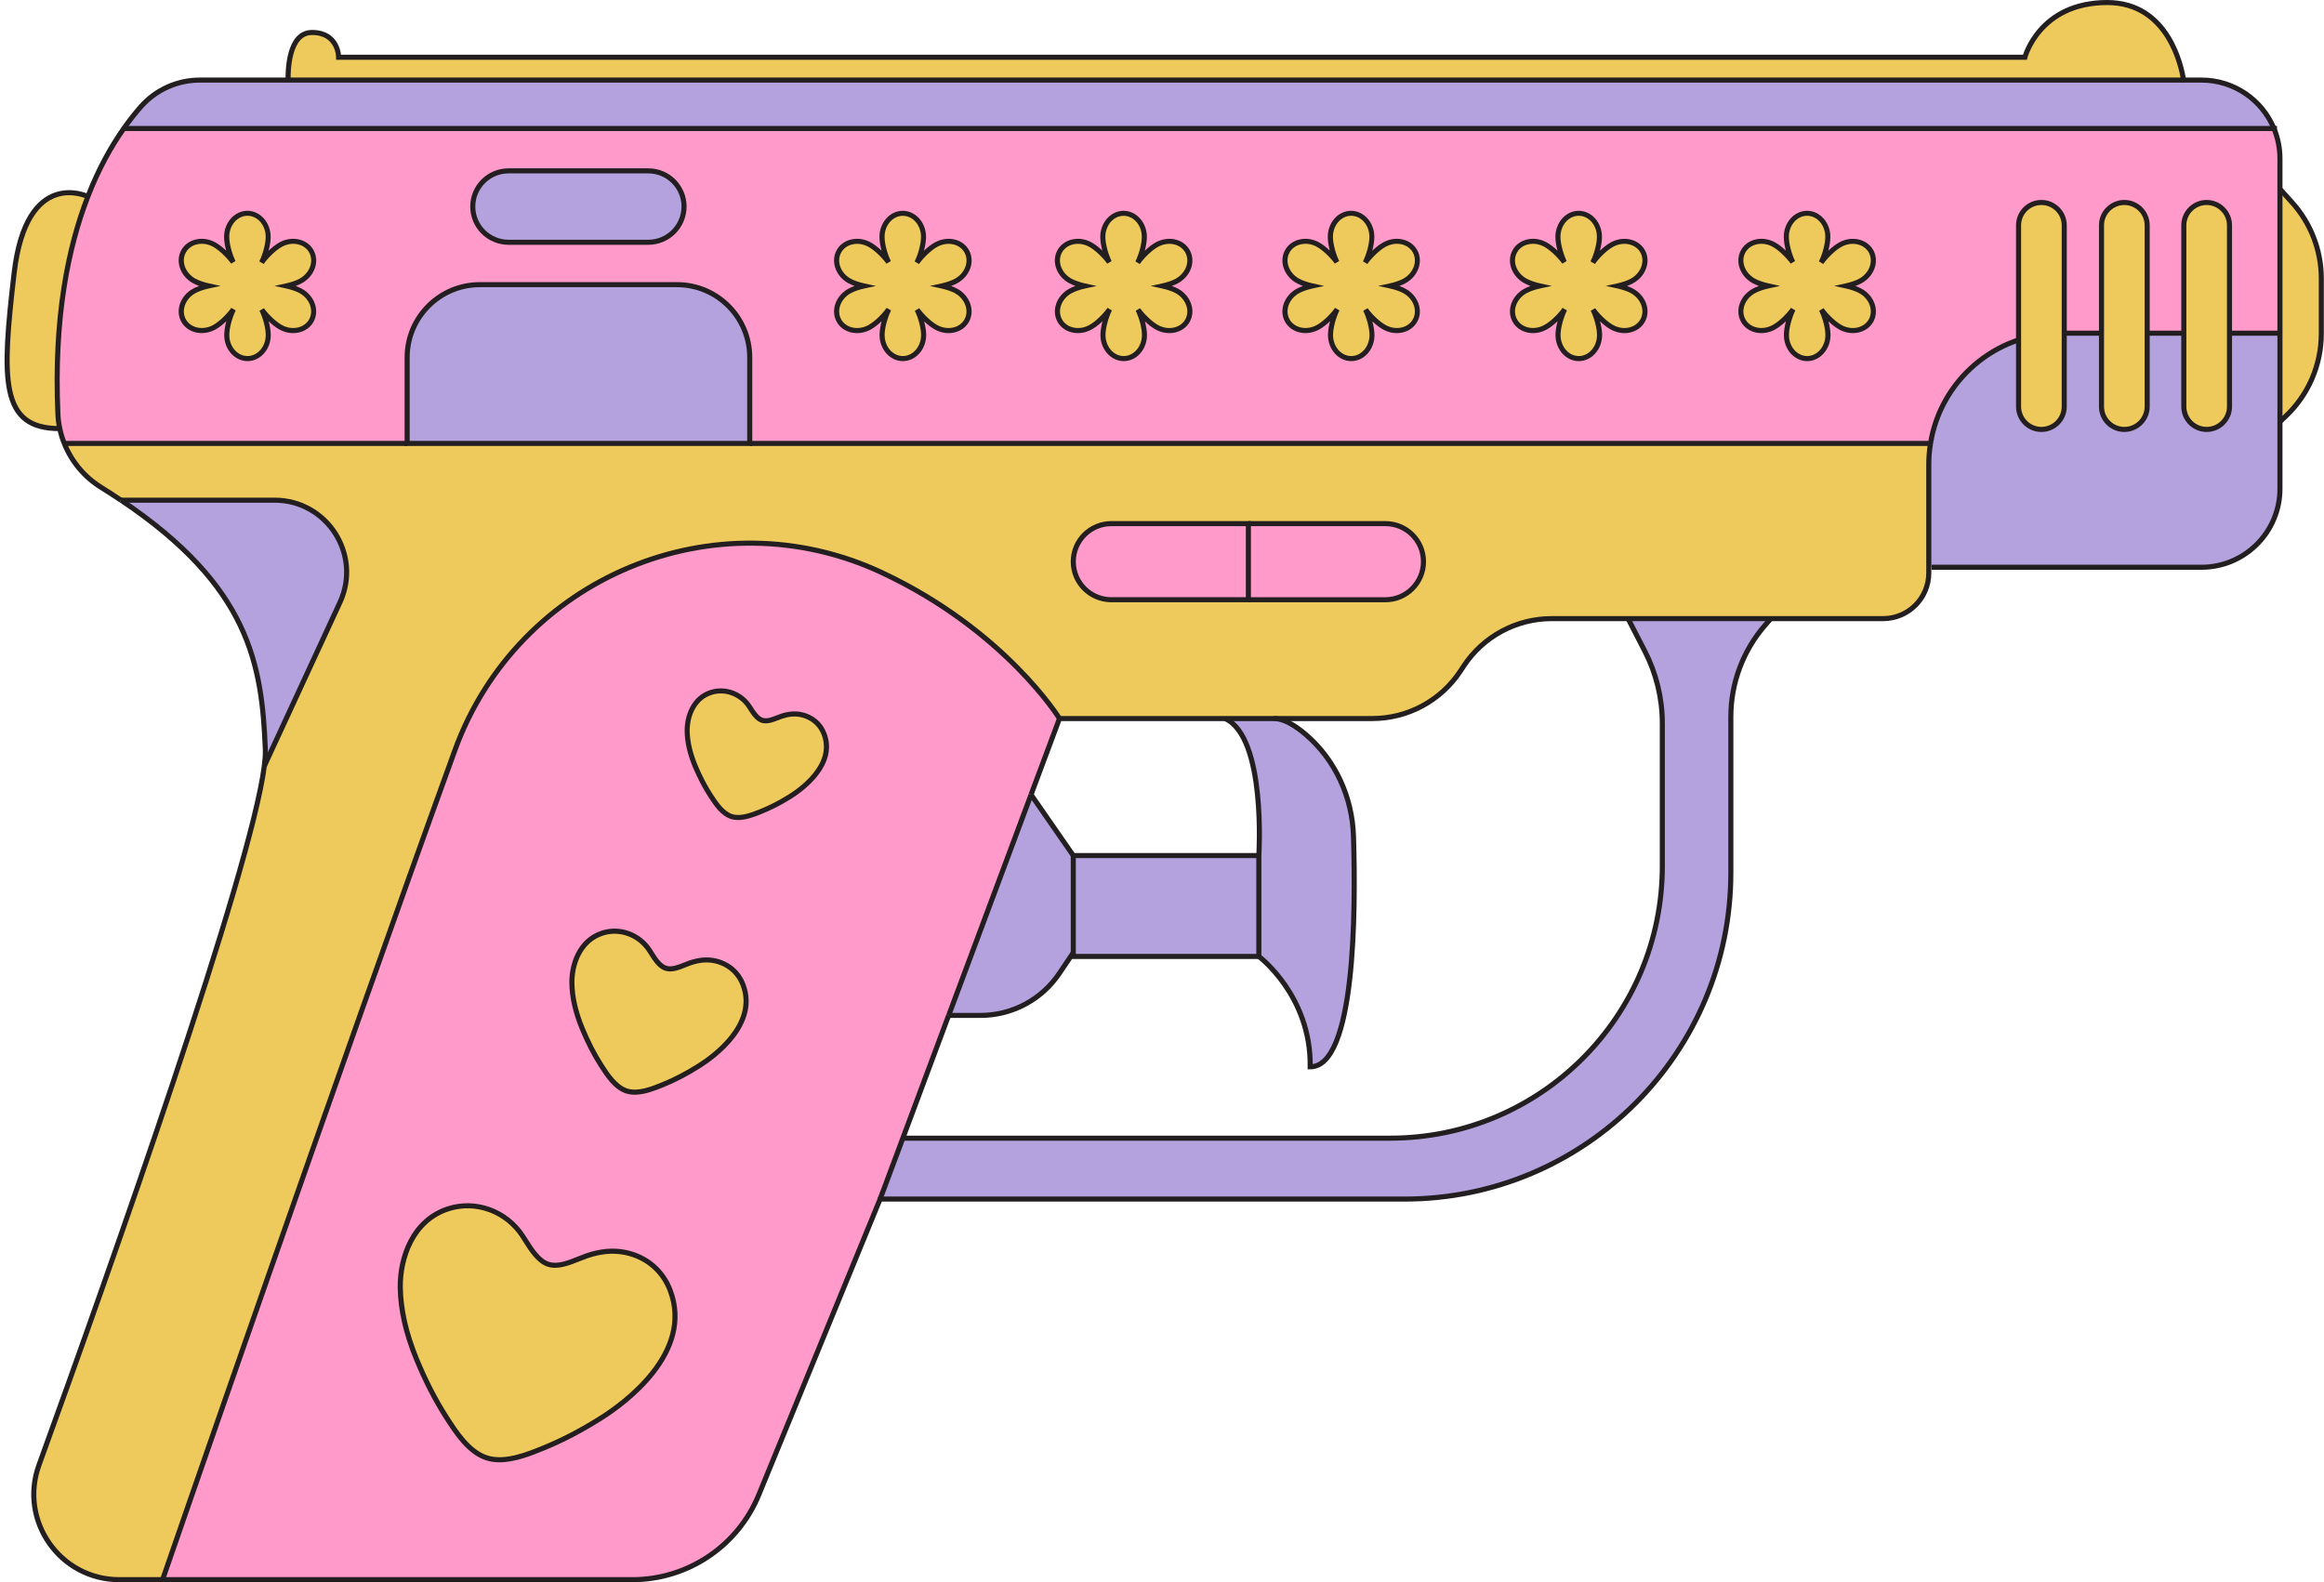 <?xml version="1.0" encoding="UTF-8"?><svg xmlns="http://www.w3.org/2000/svg" xmlns:xlink="http://www.w3.org/1999/xlink" height="311.8" preserveAspectRatio="xMidYMid meet" version="1.0" viewBox="-0.9 0.0 457.9 311.8" width="457.9" zoomAndPan="magnify"><g id="change1_1"><path d="M210.57,168.59v19.13l-2.75,4.09c-3.48,5.18-9.31,8.28-15.54,8.28h-6.26l16.23-43.5L210.57,168.59z" fill="#b3a2dd"/></g><g id="change2_1"><path d="M456.47,54.9v10.83c0,6.23-2.59,12.18-7.15,16.42l-1,0.94V65.66V37.25l2.34,2.59 C454.4,43.96,456.47,49.33,456.47,54.9z" fill="#eeca5c"/></g><g id="change1_2"><path d="M448.32,83.09v13.22c0,8.54-6.93,15.47-15.47,15.47h-53.16h-0.56V91.53c0-1.39,0.11-2.76,0.33-4.09 c1.95-12.35,12.64-21.78,25.55-21.78h43.31V83.09z" fill="#b3a2dd"/></g><g id="change3_1"><path d="M448.32,37.25v28.41h-43.31c-12.91,0-23.6,9.43-25.55,21.78l-0.33-0.06H146.82V70.43 c0-7.92-6.42-14.34-14.34-14.34H93.66c-7.92,0-14.34,6.42-14.34,14.34v16.95H11.77c-0.39-0.94-0.69-1.92-0.89-2.93 c-0.21-0.93-0.33-1.89-0.37-2.86c-0.84-18.94,2.01-32.84,5.9-42.86c2.18-5.63,4.7-10.04,7.08-13.41h423.65 c0.76,1.83,1.18,3.83,1.18,5.93V37.25z M133.88,40.7c0-3.88-3.15-7.03-7.03-7.03H99.29c-1.94,0-3.7,0.79-4.98,2.06 c-1.27,1.27-2.06,3.03-2.06,4.97c0,3.89,3.15,7.04,7.04,7.04h27.56c1.94,0,3.7-0.79,4.97-2.06C133.09,44.4,133.88,42.64,133.88,40.7 z" fill="#ff9aca"/></g><g id="change1_3"><path d="M429.33,15.78c1.23,0,2.41,0,3.53,0c6.44,0,11.96,3.94,14.28,9.54H23.49 c1.17-1.68,2.31-3.1,3.36-4.29c2.94-3.34,7.17-5.25,11.62-5.25c4.04,0,9.95,0,17.4,0C130.66,15.78,361.42,15.78,429.33,15.78z" fill="#b3a2dd"/></g><g id="change2_2"><path d="M429.33,15.78c-67.91,0-298.67,0-373.46,0c-0.05-1.8,0.06-9.38,4.7-9.38c5.23,0,5.25,4.81,5.25,4.88 h332.25c0,0,2.81-10.78,16.22-10.78C426.45,0.5,428.97,13.4,429.33,15.78z" fill="#eeca5c"/></g><g id="change2_3"><path d="M379.13,87.38l0.33,0.06c-0.22,1.33-0.33,2.7-0.33,4.09v20.25v1.12c0,4.98-4.03,9-9,9h-22.12h-28.13 h-15.05c-6.99,0-13.51,3.52-17.35,9.37l-0.63,0.96c-3.85,5.84-10.37,9.36-17.36,9.36h-19.36h-9.66h-32.62 c0,0-10.71-17.36-34.96-28.74c-32.82-15.39-71.78,0.91-84.16,34.98c-22.63,62.29-57.6,163.45-57.6,163.45h-8.52 c-11.68,0-19.82-11.6-15.83-22.59c14.15-39.02,41.74-116.88,44.4-137.75l14.9-32.24c4.34-9.4-2.53-20.14-12.88-20.14H22.94h-0.01 c-1.24-0.83-2.54-1.67-3.89-2.51c-3.33-2.06-5.86-5.12-7.27-8.67h67.55h67.5H379.13z M279.57,110.68c0-4.15-3.36-7.5-7.5-7.5h-27 h-27c-2.07,0-3.94,0.84-5.3,2.19c-1.36,1.36-2.2,3.23-2.2,5.31c0,4.14,3.36,7.5,7.5,7.5h27h27c2.07,0,3.94-0.84,5.3-2.2 C278.73,114.62,279.57,112.75,279.57,110.68z" fill="#eeca5c"/></g><g id="change1_4"><path d="M348.01,121.9l-1.08,1.23c-4.38,5.01-6.8,11.45-6.8,18.11v30.73c0,35.52-28.79,64.31-64.31,64.31 H172.51l4.48-12h96.02c29.61,0,53.62-24.01,53.62-53.62v-28.1c0-4.95-1.18-9.83-3.44-14.23l-3.31-6.43H348.01z" fill="#b3a2dd"/></g><g id="change3_2"><path d="M272.07,103.18c4.14,0,7.5,3.35,7.5,7.5c0,2.07-0.84,3.94-2.2,5.3c-1.36,1.36-3.23,2.2-5.3,2.2h-27 v-15H272.07z" fill="#ff9aca"/></g><g id="change1_5"><path d="M265.78,164.78c0.47,15.02,0.34,45.44-8.53,45.44c0.19-14.06-10.12-21.75-10.12-21.75v-19.88 c0,0,1.5-23.34-6.66-27h9.66c1.83,0,4.06,1.27,6.27,3.17C262.23,149.76,265.54,157.1,265.78,164.78z" fill="#b3a2dd"/></g><g id="change1_6"><path d="M247.13,168.59v19.88h-36.56v-0.75v-19.13H247.13z" fill="#b3a2dd"/></g><g id="change3_3"><path d="M245.07,103.18v15h-27c-4.14,0-7.5-3.36-7.5-7.5c0-2.08,0.84-3.95,2.2-5.31 c1.36-1.35,3.23-2.19,5.3-2.19H245.07z" fill="#ff9aca"/></g><g id="change3_4"><path d="M176.99,224.28l-4.48,12l-23.9,58.27c-4.15,10.12-14,16.73-24.93,16.73H31.13 c0,0,34.97-101.16,57.6-163.45c12.38-34.07,51.34-50.37,84.16-34.98c24.25,11.38,34.96,28.74,34.96,28.74l-5.6,14.99v0.01 l-16.23,43.5h-0.01L176.99,224.28z" fill="#ff9aca"/></g><g id="change1_7"><path d="M146.82,70.43v16.95h-67.5V70.43c0-7.92,6.42-14.34,14.34-14.34h38.82 C140.4,56.09,146.82,62.51,146.82,70.43z" fill="#b3a2dd"/></g><g id="change1_8"><path d="M126.85,33.67c3.88,0,7.03,3.15,7.03,7.03c0,1.94-0.79,3.7-2.06,4.98c-1.27,1.27-3.03,2.06-4.97,2.06 H99.29c-3.89,0-7.04-3.15-7.04-7.04c0-1.94,0.79-3.7,2.06-4.97c1.28-1.27,3.04-2.06,4.98-2.06H126.85z" fill="#b3a2dd"/></g><g id="change1_9"><path d="M53.2,98.56c10.35,0,17.22,10.74,12.88,20.14l-14.9,32.24c0.16-1.27,0.23-2.33,0.2-3.16 c-0.66-16.83-3.06-32.21-28.44-49.22H53.2z" fill="#b3a2dd"/></g><g id="change2_4"><path d="M1.88,53.84c2.44-21,14.53-15.11,14.53-15.11c-3.89,10.02-6.74,23.92-5.9,42.86 c0.04,0.97,0.16,1.93,0.37,2.86h-0.01C-0.94,84.49-0.56,74.84,1.88,53.84z" fill="#eeca5c"/></g><path d="M22.93,98.56c-1.24-0.83-2.54-1.67-3.89-2.51 c-3.33-2.06-5.86-5.12-7.27-8.67c-0.39-0.94-0.69-1.92-0.89-2.93c-0.21-0.93-0.33-1.89-0.37-2.86c-0.84-18.94,2.01-32.84,5.9-42.86 c2.18-5.63,4.7-10.04,7.08-13.41c1.17-1.68,2.31-3.1,3.36-4.29c2.94-3.34,7.17-5.25,11.62-5.25c4.04,0,9.95,0,17.4,0 c74.79,0,305.55,0,373.46,0c1.23,0,2.41,0,3.53,0c6.44,0,11.96,3.94,14.28,9.54c0.76,1.83,1.18,3.83,1.18,5.93v6v28.41v17.43v13.22 c0,8.54-6.93,15.47-15.47,15.47h-53.16" fill="none" stroke="#231f20" stroke-miterlimit="10"/><path d="M348.01,121.9l-1.08,1.23c-4.38,5.01-6.8,11.45-6.8,18.11v30.73 c0,35.52-28.79,64.31-64.31,64.31H172.51l-23.9,58.27c-4.15,10.12-14,16.73-24.93,16.73H31.13h-8.52 c-11.68,0-19.82-11.6-15.83-22.59c14.15-39.02,41.74-116.88,44.4-137.75c0.16-1.27,0.23-2.33,0.2-3.16 c-0.66-16.83-3.06-32.21-28.44-49.22" fill="none" stroke="#231f20" stroke-miterlimit="10"/><path d="M186.01,200.09l-9.02,24.19l-4.48,12" fill="none" stroke="#231f20" stroke-miterlimit="10"/><path d="M202.25,156.59l-16.23,43.5" fill="none" stroke="#231f20" stroke-miterlimit="10"/><path d="M448.32,65.66h-43.31c-12.91,0-23.6,9.43-25.55,21.78 c-0.22,1.33-0.33,2.7-0.33,4.09v20.25v1.12c0,4.98-4.03,9-9,9h-22.12h-28.13h-15.05c-6.99,0-13.51,3.52-17.35,9.37l-0.63,0.96 c-3.85,5.84-10.37,9.36-17.36,9.36h-19.36h-9.66h-32.62l-5.6,14.99" fill="none" stroke="#231f20" stroke-miterlimit="10"/><path d="M319.88,121.9l3.31,6.43c2.26,4.4,3.44,9.28,3.44,14.23v28.1 c0,29.61-24.01,53.62-53.62,53.62h-96.02h-0.01" fill="none" stroke="#231f20" stroke-miterlimit="10"/><path d="M31.13,311.28c0,0,34.97-101.16,57.6-163.45 c12.38-34.07,51.34-50.37,84.16-34.98c24.25,11.38,34.96,28.74,34.96,28.74" fill="none" stroke="#231f20" stroke-miterlimit="10"/><path d="M245.07,103.18h27c4.14,0,7.5,3.35,7.5,7.5 c0,2.07-0.84,3.94-2.2,5.3c-1.36,1.36-3.23,2.2-5.3,2.2h-27" fill="none" stroke="#231f20" stroke-miterlimit="10"/><path d="M245.07,118.18h-27c-4.14,0-7.5-3.36-7.5-7.5 c0-2.08,0.84-3.95,2.2-5.31c1.36-1.35,3.23-2.19,5.3-2.19h27V118.18z" fill="none" stroke="#231f20" stroke-miterlimit="10"/><path d="M210.57,187.72l-2.75,4.09c-3.48,5.18-9.31,8.28-15.54,8.28h-6.26 h-0.01" fill="none" stroke="#231f20" stroke-miterlimit="10"/><path d="M210.57,168.59l-8.32-12v-0.01" fill="none" stroke="#231f20" stroke-miterlimit="10"/><path d="M247.13,188.47h-36.56v-0.75v-19.13h36.56V188.47z" fill="none" stroke="#231f20" stroke-miterlimit="10"/><path d="M240.47,141.59c8.16,3.66,6.66,27,6.66,27" fill="none" stroke="#231f20" stroke-miterlimit="10"/><path d="M250.13,141.59c1.83,0,4.06,1.27,6.27,3.17 c5.83,5,9.14,12.34,9.38,20.02c0.47,15.02,0.34,45.44-8.53,45.44c0.19-14.06-10.12-21.75-10.12-21.75" fill="none" stroke="#231f20" stroke-miterlimit="10"/><path d="M448.32,37.25l2.34,2.59c3.74,4.12,5.81,9.49,5.81,15.06v10.83 c0,6.23-2.59,12.18-7.15,16.42l-1,0.94" fill="none" stroke="#231f20" stroke-miterlimit="10"/><path d="M10.87,84.45c-11.81,0.04-11.43-9.61-8.99-30.61 s14.53-15.11,14.53-15.11" fill="none" stroke="#231f20" stroke-miterlimit="10"/><path d="M55.88,16.16c0,0-0.01-0.14-0.01-0.38 c-0.05-1.8,0.06-9.38,4.7-9.38c5.23,0,5.25,4.81,5.25,4.88h332.25c0,0,2.81-10.78,16.22-10.78c12.16,0,14.68,12.9,15.04,15.28 c0.04,0.25,0.05,0.38,0.05,0.38" fill="none" stroke="#231f20" stroke-miterlimit="10"/><path d="M146.82,87.38h232.31" fill="none" stroke="#231f20" stroke-miterlimit="10"/><path d="M11.77,87.38h67.55" fill="none" stroke="#231f20" stroke-miterlimit="10"/><path d="M23.49,25.32h423.65h0.6" fill="none" stroke="#231f20" stroke-miterlimit="10"/><path d="M126.85,47.74H99.29c-3.89,0-7.04-3.15-7.04-7.04 c0-1.94,0.79-3.7,2.06-4.97c1.28-1.27,3.04-2.06,4.98-2.06h27.56c3.88,0,7.03,3.15,7.03,7.03c0,1.94-0.79,3.7-2.06,4.98 C130.55,46.95,128.79,47.74,126.85,47.74z" fill="none" stroke="#231f20" stroke-miterlimit="10"/><path d="M146.82,87.38h-67.5V70.43c0-7.92,6.42-14.34,14.34-14.34h38.82 c7.92,0,14.34,6.42,14.34,14.34V87.38z" fill="none" stroke="#231f20" stroke-miterlimit="10"/><path d="M22.93,98.56L22.93,98.56H53.2c10.35,0,17.22,10.74,12.88,20.14 l-14.9,32.24l-0.01,0.03" fill="none" stroke="#231f20" stroke-miterlimit="10"/><g id="change2_5"><path d="M433.88,84.62L433.88,84.62c-2.49,0-4.5-2.01-4.5-4.5V44.4c0-2.49,2.01-4.5,4.5-4.5l0,0 c2.49,0,4.5,2.01,4.5,4.5v35.72C438.38,82.6,436.36,84.62,433.88,84.62z" fill="#eeca5c"/></g><g id="change4_1"><path d="M433.88,85.12c-2.76,0-5-2.24-5-5V44.4c0-2.76,2.24-5,5-5s5,2.24,5,5v35.72 C438.88,82.87,436.64,85.12,433.88,85.12z M433.88,40.4c-2.21,0-4,1.79-4,4v35.72c0,2.21,1.79,4,4,4s4-1.79,4-4V44.4 C437.88,42.19,436.08,40.4,433.88,40.4z" fill="#231f20"/></g><g id="change2_6"><path d="M417.66,84.62L417.66,84.62c-2.49,0-4.5-2.01-4.5-4.5V44.4c0-2.49,2.01-4.5,4.5-4.5l0,0 c2.49,0,4.5,2.01,4.5,4.5v35.72C422.16,82.6,420.15,84.62,417.66,84.62z" fill="#eeca5c"/></g><g id="change4_2"><path d="M417.66,85.12c-2.76,0-5-2.24-5-5V44.4c0-2.76,2.24-5,5-5s5,2.24,5,5v35.72 C422.66,82.87,420.42,85.12,417.66,85.12z M417.66,40.4c-2.21,0-4,1.79-4,4v35.72c0,2.21,1.79,4,4,4s4-1.79,4-4V44.4 C421.66,42.19,419.87,40.4,417.66,40.4z" fill="#231f20"/></g><g id="change2_7"><path d="M401.32,84.62L401.32,84.62c-2.49,0-4.5-2.01-4.5-4.5V44.4c0-2.49,2.01-4.5,4.5-4.5h0 c2.49,0,4.5,2.01,4.5,4.5v35.72C405.82,82.6,403.81,84.62,401.32,84.62z" fill="#eeca5c"/></g><g id="change4_3"><path d="M401.32,85.12c-2.76,0-5-2.24-5-5V44.4c0-2.76,2.24-5,5-5s5,2.24,5,5v35.72 C406.32,82.87,404.08,85.12,401.32,85.12z M401.32,40.4c-2.21,0-4,1.79-4,4v35.72c0,2.21,1.79,4,4,4s4-1.79,4-4V44.4 C405.32,42.19,403.53,40.4,401.32,40.4z" fill="#231f20"/></g><g id="change2_8"><path d="M95.02,287.29c-3.53-1.12-6.08-5.06-7.97-8c-2.34-3.65-4.28-7.55-5.92-11.56 c-1.82-4.44-3.11-9.24-3.16-14.06c-0.07-6.54,2.85-13.35,9.49-15.48c5.49-1.76,11.5,0.59,14.62,5.37c1.21,1.86,2.81,4.85,5.08,5.57 c2.38,0.76,5.35-0.91,7.55-1.67c2.47-0.85,4.99-1.2,7.58-0.67c4.1,0.83,7.36,3.52,8.85,7.45c4.03,10.58-5.33,19.93-13.48,25.1 c-3.66,2.32-7.49,4.39-11.51,6.02C102.91,286.67,98.55,288.41,95.02,287.29" fill="#eeca5c"/></g><g id="change4_4"><path d="M97.52,288.15c-0.91,0-1.8-0.12-2.66-0.39l0,0c-3.74-1.19-6.34-5.25-8.24-8.21 c-2.22-3.47-4.17-7.27-5.96-11.64c-2.08-5.05-3.15-9.84-3.2-14.24c-0.07-5.89,2.47-13.6,9.84-15.96c5.63-1.8,11.87,0.49,15.19,5.58 c0.17,0.25,0.34,0.53,0.52,0.81c1.12,1.78,2.5,3.99,4.29,4.56c1.69,0.54,3.81-0.31,5.67-1.07c0.55-0.22,1.08-0.43,1.57-0.6 c2.82-0.96,5.38-1.19,7.84-0.69c4.32,0.88,7.68,3.71,9.22,7.76c4.85,12.72-9.24,22.89-13.68,25.7c-3.99,2.53-7.78,4.51-11.59,6.06 C103.82,286.84,100.59,288.15,97.52,288.15z M95.17,286.81c3.4,1.08,7.67-0.65,10.79-1.92c3.76-1.53,7.5-3.48,11.43-5.97 c4.27-2.71,17.86-12.49,13.28-24.5c-1.42-3.73-4.51-6.33-8.49-7.13c-2.28-0.46-4.67-0.25-7.31,0.65c-0.47,0.16-0.98,0.37-1.52,0.58 c-2.02,0.81-4.32,1.74-6.35,1.09c-2.13-0.68-3.63-3.06-4.83-4.98c-0.18-0.28-0.35-0.55-0.51-0.8c-3.07-4.71-8.84-6.84-14.05-5.17 c-6.85,2.19-9.21,9.45-9.14,15c0.05,4.27,1.1,8.94,3.12,13.87c1.77,4.31,3.69,8.06,5.88,11.48 C89.29,281.85,91.77,285.73,95.17,286.81L95.17,286.81z" fill="#231f20"/></g><g id="change2_9"><path d="M122.59,214.99c-2.24-0.71-3.86-3.21-5.05-5.07c-1.48-2.32-2.71-4.79-3.76-7.33 c-1.16-2.81-1.97-5.86-2.01-8.91c-0.05-4.14,1.81-8.47,6.02-9.82c3.48-1.12,7.29,0.37,9.27,3.41c0.77,1.18,1.78,3.08,3.22,3.53 c1.51,0.48,3.39-0.58,4.79-1.06c1.57-0.54,3.16-0.76,4.8-0.43c2.6,0.53,4.67,2.23,5.62,4.72c2.56,6.71-3.38,12.64-8.55,15.92 c-2.32,1.47-4.75,2.78-7.3,3.81C127.59,214.59,124.82,215.7,122.59,214.99" fill="#eeca5c"/></g><g id="change4_5"><path d="M124.18,215.72c-0.59,0-1.18-0.08-1.74-0.25l0,0c-2.44-0.77-4.1-3.38-5.32-5.28 c-1.42-2.21-2.66-4.63-3.8-7.41c-1.32-3.22-2.01-6.29-2.04-9.1c-0.04-3.8,1.6-8.77,6.37-10.3c3.65-1.17,7.69,0.32,9.84,3.61 c0.1,0.16,0.21,0.34,0.33,0.52c0.69,1.1,1.55,2.47,2.62,2.81c1.01,0.32,2.32-0.21,3.47-0.67c0.35-0.14,0.69-0.28,1-0.38 c1.82-0.62,3.48-0.77,5.07-0.44c2.8,0.57,4.98,2.4,5.98,5.03c3.12,8.2-5.9,14.71-8.75,16.52c-2.54,1.61-4.95,2.87-7.38,3.86 C128.22,214.88,126.15,215.72,124.18,215.72z M122.74,214.51c2.09,0.66,4.76-0.42,6.72-1.21c2.37-0.96,4.74-2.2,7.22-3.77 c2.68-1.7,11.2-7.83,8.35-15.32c-0.88-2.3-2.79-3.91-5.25-4.41c-1.41-0.29-2.9-0.15-4.54,0.41c-0.3,0.1-0.62,0.23-0.95,0.37 c-1.31,0.53-2.8,1.13-4.15,0.7c-1.42-0.45-2.39-1.99-3.17-3.23c-0.11-0.18-0.22-0.35-0.32-0.5c-1.9-2.92-5.48-4.24-8.7-3.2 c-4.25,1.36-5.71,5.88-5.67,9.33c0.03,2.69,0.69,5.62,1.97,8.73c1.12,2.72,2.33,5.09,3.71,7.25 C119.09,211.42,120.65,213.84,122.74,214.51L122.74,214.51z" fill="#231f20"/></g><g id="change2_10"><path d="M143.24,160.9c-1.79-0.57-3.1-2.54-4.06-4.01c-1.2-1.83-2.19-3.77-3.04-5.78 c-0.94-2.22-1.6-4.61-1.65-7.01c-0.06-3.26,1.4-6.64,4.76-7.68c2.78-0.86,5.83,0.33,7.42,2.72c0.62,0.93,1.44,2.43,2.59,2.79 c1.21,0.38,2.71-0.44,3.82-0.81c1.25-0.41,2.52-0.58,3.84-0.31c2.08,0.43,3.74,1.78,4.51,3.74c2.08,5.28-2.64,9.91-6.75,12.46 c-1.85,1.14-3.78,2.16-5.81,2.96C147.24,160.62,145.03,161.47,143.24,160.9" fill="#eeca5c"/></g><g id="change4_6"><path d="M144.54,161.59c-0.49,0-0.98-0.06-1.45-0.21l0,0c-1.98-0.63-3.34-2.7-4.33-4.21 c-1.14-1.75-2.15-3.66-3.08-5.85c-1.08-2.55-1.65-4.97-1.68-7.2c-0.05-3.02,1.26-6.97,5.11-8.17c2.95-0.91,6.23,0.29,7.99,2.92 l0.27,0.41c0.55,0.86,1.23,1.92,2.06,2.18c0.78,0.25,1.8-0.15,2.71-0.51c0.28-0.11,0.55-0.22,0.8-0.3c1.47-0.48,2.81-0.59,4.09-0.33 c2.27,0.47,4.05,1.94,4.87,4.04c2.57,6.53-4.67,11.65-6.95,13.07c-2.03,1.26-3.96,2.24-5.89,3 C147.77,160.95,146.13,161.59,144.54,161.59z M143.39,160.43c1.64,0.52,3.75-0.31,5.3-0.92c1.88-0.74,3.76-1.7,5.73-2.92 c2.11-1.31,8.83-6.04,6.55-11.85c-0.7-1.78-2.21-3.03-4.14-3.43c-1.11-0.23-2.28-0.13-3.58,0.3c-0.24,0.08-0.49,0.18-0.75,0.28 c-1.06,0.41-2.26,0.88-3.38,0.53c-1.17-0.37-1.96-1.6-2.6-2.6l-0.26-0.4c-1.51-2.27-4.33-3.3-6.86-2.52 c-3.33,1.03-4.46,4.52-4.41,7.2c0.04,2.09,0.58,4.39,1.61,6.82c0.9,2.14,1.88,4,2.99,5.7C140.51,158.01,141.75,159.9,143.39,160.43 L143.39,160.43z" fill="#231f20"/></g><g id="change2_11"><path d="M210.01,57.33c0.71-0.39,1.73-0.74,2.83-0.98c-1.1-0.24-2.12-0.59-2.83-0.98 c-2.25-1.23-3.19-3.84-2.11-5.82c1.08-1.98,3.79-2.59,6.04-1.36c1.15,0.63,2.67,2.01,3.74,3.47c-0.78-1.65-1.27-3.67-1.27-4.99 c0-2.56,1.83-4.64,4.09-4.64s4.09,2.08,4.09,4.64c0,1.34-0.5,3.41-1.31,5.06c1.07-1.49,2.62-2.9,3.79-3.55 c2.25-1.23,4.95-0.62,6.04,1.36s0.14,4.58-2.11,5.82c-0.71,0.39-1.73,0.74-2.83,0.98c1.1,0.24,2.12,0.59,2.83,0.98 c2.25,1.23,3.19,3.84,2.11,5.82c-1.08,1.98-3.79,2.59-6.04,1.36c-1.15-0.63-2.67-2.01-3.74-3.47c0.78,1.65,1.27,3.67,1.27,4.99 c0,2.56-1.83,4.64-4.09,4.64c-2.26,0-4.09-2.08-4.09-4.64c0-1.34,0.5-3.41,1.31-5.06c-1.07,1.49-2.62,2.9-3.79,3.55 c-2.25,1.23-4.95,0.62-6.04-1.36C206.82,61.17,207.76,58.56,210.01,57.33z" fill="#eeca5c"/></g><g id="change4_7"><path d="M220.51,71.16c-2.53,0-4.59-2.31-4.59-5.14c0-0.78,0.15-1.74,0.41-2.72 c-0.72,0.69-1.48,1.27-2.16,1.64c-1.2,0.65-2.55,0.86-3.81,0.58c-1.28-0.29-2.32-1.04-2.91-2.13c-1.22-2.22-0.18-5.13,2.31-6.5l0,0 c0.35-0.19,0.77-0.38,1.23-0.54c-0.46-0.17-0.88-0.35-1.23-0.54c-1.19-0.65-2.1-1.68-2.54-2.9c-0.45-1.24-0.37-2.51,0.23-3.6 c0.59-1.09,1.63-1.84,2.91-2.13c1.26-0.28,2.61-0.08,3.81,0.58c0.66,0.36,1.42,0.94,2.13,1.62c-0.26-0.97-0.41-1.93-0.41-2.7 c0-2.84,2.06-5.14,4.59-5.14c2.53,0,4.59,2.31,4.59,5.14c0,0.78-0.15,1.74-0.41,2.72c0.72-0.69,1.48-1.27,2.15-1.64 c1.2-0.65,2.55-0.86,3.81-0.58c1.28,0.29,2.32,1.04,2.91,2.13c0.59,1.09,0.68,2.36,0.23,3.6c-0.44,1.21-1.34,2.24-2.54,2.9 c-0.35,0.19-0.77,0.38-1.23,0.54c0.46,0.17,0.88,0.35,1.23,0.54c1.2,0.65,2.1,1.68,2.54,2.9c0.45,1.24,0.37,2.51-0.23,3.6 c-0.59,1.09-1.63,1.84-2.91,2.13c-1.26,0.28-2.61,0.08-3.81-0.58c-0.66-0.36-1.42-0.94-2.13-1.62c0.26,0.97,0.41,1.93,0.41,2.7 C225.1,68.86,223.04,71.16,220.51,71.16z M217.32,60.66l0.86,0.51c-0.74,1.53-1.26,3.52-1.26,4.85c0,2.29,1.61,4.14,3.59,4.14 s3.59-1.86,3.59-4.14c0-1.3-0.5-3.27-1.23-4.78l0.85-0.51c0.98,1.34,2.45,2.71,3.57,3.33c0.98,0.54,2.08,0.71,3.11,0.48 c1-0.22,1.8-0.8,2.25-1.63c0.46-0.83,0.51-1.82,0.16-2.78c-0.36-0.98-1.09-1.82-2.08-2.36c-0.66-0.36-1.64-0.7-2.69-0.93l-2.24-0.49 l2.24-0.49c1.05-0.23,2.03-0.57,2.69-0.93c0.98-0.54,1.72-1.38,2.08-2.36c0.35-0.96,0.29-1.95-0.16-2.78 c-0.45-0.83-1.25-1.41-2.25-1.64c-1.02-0.23-2.12-0.06-3.11,0.48c-1.15,0.63-2.64,2.03-3.62,3.4l-0.86-0.51 c0.74-1.53,1.26-3.52,1.26-4.85c0-2.29-1.61-4.14-3.59-4.14s-3.59,1.86-3.59,4.14c0,1.3,0.5,3.26,1.23,4.78l-0.86,0.51 c-0.98-1.35-2.45-2.71-3.57-3.33c-0.98-0.54-2.08-0.71-3.11-0.48c-1,0.22-1.8,0.8-2.25,1.64c-0.45,0.83-0.51,1.82-0.16,2.78 c0.36,0.98,1.09,1.82,2.08,2.36c0.66,0.36,1.64,0.7,2.69,0.93l2.24,0.49l-2.24,0.49c-1.05,0.23-2.03,0.57-2.69,0.93l0,0 c-2,1.1-2.86,3.4-1.91,5.14c0.45,0.83,1.25,1.41,2.25,1.63c1.02,0.23,2.12,0.06,3.11-0.48C214.85,63.43,216.34,62.04,217.32,60.66z" fill="#231f20"/></g><g id="change2_12"><path d="M37.37,57.33c0.71-0.39,1.73-0.74,2.83-0.98c-1.1-0.24-2.12-0.59-2.83-0.98 c-2.25-1.23-3.19-3.84-2.11-5.82c1.08-1.98,3.79-2.59,6.04-1.36c1.15,0.63,2.67,2.01,3.74,3.47c-0.78-1.65-1.27-3.67-1.27-4.99 c0-2.56,1.83-4.64,4.09-4.64c2.26,0,4.09,2.08,4.09,4.64c0,1.34-0.5,3.41-1.31,5.06c1.07-1.49,2.62-2.9,3.79-3.55 c2.25-1.23,4.95-0.62,6.04,1.36c1.08,1.98,0.14,4.58-2.11,5.82c-0.71,0.39-1.73,0.74-2.83,0.98c1.1,0.24,2.12,0.59,2.83,0.98 c2.25,1.23,3.19,3.84,2.11,5.82c-1.08,1.98-3.79,2.59-6.04,1.36c-1.15-0.63-2.67-2.01-3.74-3.47c0.78,1.65,1.27,3.67,1.27,4.99 c0,2.56-1.83,4.64-4.09,4.64c-2.26,0-4.09-2.08-4.09-4.64c0-1.34,0.5-3.41,1.31-5.06c-1.07,1.49-2.62,2.9-3.79,3.55 c-2.25,1.23-4.95,0.62-6.04-1.36C34.18,61.17,35.12,58.56,37.37,57.33z" fill="#eeca5c"/></g><g id="change4_8"><path d="M47.87,71.16c-2.53,0-4.59-2.31-4.59-5.14c0-0.78,0.15-1.74,0.41-2.72 c-0.72,0.69-1.48,1.27-2.16,1.64c-2.49,1.36-5.5,0.67-6.72-1.55c-1.21-2.22-0.18-5.13,2.31-6.5l0.24,0.44l-0.24-0.44 c0.35-0.19,0.77-0.38,1.23-0.54c-0.46-0.17-0.88-0.35-1.23-0.54c-2.49-1.36-3.52-4.28-2.31-6.5c0.59-1.09,1.63-1.84,2.91-2.13 c1.26-0.28,2.61-0.08,3.81,0.58c0.66,0.36,1.42,0.94,2.13,1.62c-0.26-0.97-0.41-1.93-0.41-2.7c0-2.84,2.06-5.14,4.59-5.14 s4.59,2.31,4.59,5.14c0,0.78-0.15,1.74-0.41,2.72c0.72-0.69,1.48-1.27,2.15-1.64c1.19-0.66,2.54-0.86,3.81-0.58 c1.28,0.29,2.32,1.04,2.91,2.13c0.59,1.09,0.68,2.36,0.23,3.6c-0.44,1.21-1.34,2.24-2.54,2.9c-0.35,0.19-0.77,0.38-1.23,0.54 c0.46,0.17,0.88,0.35,1.23,0.54c2.49,1.36,3.52,4.28,2.31,6.5c-1.21,2.22-4.23,2.92-6.72,1.55c-0.66-0.36-1.42-0.94-2.13-1.62 c0.26,0.97,0.41,1.93,0.41,2.7C52.46,68.86,50.4,71.16,47.87,71.16z M44.68,60.66l0.86,0.51c-0.74,1.53-1.26,3.52-1.26,4.85 c0,2.29,1.61,4.14,3.59,4.14s3.59-1.86,3.59-4.14c0-1.3-0.5-3.26-1.23-4.78l0.86-0.51c0.98,1.35,2.45,2.71,3.57,3.33 c2,1.1,4.41,0.58,5.36-1.16s0.09-4.04-1.91-5.14c-0.66-0.36-1.64-0.7-2.69-0.93l-2.24-0.49l2.24-0.49c1.05-0.23,2.03-0.57,2.69-0.93 c0.98-0.54,1.72-1.38,2.08-2.36c0.35-0.96,0.29-1.95-0.16-2.78c-0.45-0.83-1.25-1.41-2.25-1.64c-1.02-0.23-2.12-0.06-3.11,0.48 c-1.15,0.63-2.64,2.03-3.62,3.4l-0.86-0.51c0.74-1.53,1.26-3.52,1.26-4.85c0-2.29-1.61-4.14-3.59-4.14s-3.59,1.86-3.59,4.14 c0,1.3,0.5,3.26,1.23,4.78l-0.86,0.51c-0.98-1.34-2.45-2.71-3.57-3.33c-0.98-0.54-2.08-0.71-3.11-0.48c-1,0.22-1.8,0.8-2.25,1.64 c-0.95,1.74-0.09,4.04,1.91,5.14c0.66,0.36,1.64,0.7,2.69,0.93l2.24,0.49l-2.24,0.49c-1.05,0.23-2.03,0.57-2.69,0.93l0,0 c-2,1.1-2.86,3.4-1.91,5.14c0.95,1.74,3.35,2.25,5.36,1.16C42.21,63.43,43.7,62.04,44.68,60.66z" fill="#231f20"/></g><g id="change2_13"><path d="M299.67,57.33c0.71-0.39,1.73-0.74,2.83-0.98c-1.1-0.24-2.12-0.59-2.83-0.98 c-2.25-1.23-3.19-3.84-2.11-5.82s3.79-2.59,6.04-1.36c1.15,0.63,2.67,2.01,3.74,3.47c-0.78-1.65-1.27-3.67-1.27-4.99 c0-2.56,1.83-4.64,4.09-4.64s4.09,2.08,4.09,4.64c0,1.34-0.5,3.41-1.31,5.06c1.07-1.49,2.62-2.9,3.79-3.55 c2.25-1.23,4.95-0.62,6.04,1.36s0.14,4.58-2.11,5.82c-0.71,0.39-1.73,0.74-2.83,0.98c1.1,0.24,2.12,0.59,2.83,0.98 c2.25,1.23,3.19,3.84,2.11,5.82c-1.08,1.98-3.79,2.59-6.04,1.36c-1.15-0.63-2.67-2.01-3.74-3.47c0.78,1.65,1.27,3.67,1.27,4.99 c0,2.56-1.83,4.64-4.09,4.64s-4.09-2.08-4.09-4.64c0-1.34,0.5-3.41,1.31-5.06c-1.07,1.49-2.62,2.9-3.79,3.55 c-2.25,1.23-4.95,0.62-6.04-1.36C296.48,61.17,297.42,58.56,299.67,57.33z" fill="#eeca5c"/></g><g id="change4_9"><path d="M310.17,71.16c-2.53,0-4.59-2.31-4.59-5.14c0-0.78,0.15-1.74,0.41-2.72 c-0.72,0.69-1.48,1.27-2.15,1.64c-1.2,0.65-2.55,0.86-3.81,0.58c-1.28-0.29-2.32-1.04-2.91-2.13c-0.59-1.09-0.68-2.36-0.23-3.6 c0.44-1.21,1.34-2.24,2.54-2.9l0,0c0.35-0.19,0.77-0.38,1.23-0.54c-0.46-0.17-0.88-0.35-1.23-0.54c-1.2-0.65-2.09-1.68-2.54-2.9 c-0.45-1.24-0.37-2.51,0.23-3.6c0.59-1.09,1.63-1.84,2.91-2.13c1.26-0.28,2.61-0.08,3.81,0.58c0.67,0.36,1.42,0.94,2.13,1.62 c-0.26-0.97-0.41-1.93-0.41-2.7c0-2.84,2.06-5.14,4.59-5.14c2.53,0,4.59,2.31,4.59,5.14c0,0.78-0.15,1.74-0.41,2.72 c0.72-0.69,1.48-1.27,2.16-1.64c2.49-1.36,5.5-0.67,6.72,1.55c1.21,2.22,0.18,5.13-2.31,6.5c-0.35,0.19-0.77,0.38-1.23,0.54 c0.46,0.17,0.88,0.35,1.23,0.54c2.49,1.36,3.52,4.28,2.31,6.5c-1.21,2.22-4.23,2.92-6.72,1.55c-0.67-0.36-1.42-0.94-2.13-1.62 c0.26,0.97,0.41,1.93,0.41,2.7C314.76,68.86,312.7,71.16,310.17,71.16z M306.98,60.66l0.86,0.51c-0.74,1.53-1.26,3.52-1.26,4.85 c0,2.29,1.61,4.14,3.59,4.14s3.59-1.86,3.59-4.14c0-1.3-0.5-3.26-1.23-4.78l0.86-0.51c0.98,1.35,2.45,2.71,3.57,3.33 c2,1.1,4.41,0.58,5.36-1.16c0.95-1.74,0.09-4.04-1.91-5.14c-0.66-0.36-1.64-0.7-2.69-0.93l-2.24-0.49l2.24-0.49 c1.05-0.23,2.03-0.57,2.69-0.93c2-1.1,2.86-3.4,1.91-5.14c-0.95-1.73-3.35-2.25-5.36-1.16c-1.15,0.63-2.64,2.03-3.62,3.4l-0.86-0.51 c0.74-1.53,1.26-3.52,1.26-4.85c0-2.29-1.61-4.14-3.59-4.14s-3.59,1.86-3.59,4.14c0,1.3,0.5,3.26,1.22,4.78l-0.86,0.51 c-0.98-1.34-2.45-2.71-3.57-3.33c-0.98-0.54-2.08-0.71-3.11-0.48c-1,0.22-1.8,0.8-2.25,1.64c-0.46,0.83-0.51,1.82-0.16,2.78 c0.36,0.98,1.09,1.82,2.08,2.36c0.66,0.36,1.64,0.7,2.69,0.93l2.24,0.49l-2.24,0.49c-1.05,0.23-2.04,0.57-2.69,0.93l0,0 c-0.98,0.54-1.72,1.38-2.08,2.36c-0.35,0.96-0.29,1.95,0.16,2.78c0.45,0.83,1.25,1.41,2.25,1.63c1.03,0.23,2.12,0.06,3.11-0.48 C304.51,63.43,306,62.04,306.98,60.66z" fill="#231f20"/></g><g id="change2_14"><path d="M344.67,57.33c0.71-0.39,1.73-0.74,2.83-0.98c-1.1-0.24-2.12-0.59-2.83-0.98 c-2.25-1.23-3.19-3.84-2.11-5.82s3.79-2.59,6.04-1.36c1.15,0.63,2.67,2.01,3.74,3.47c-0.78-1.65-1.27-3.67-1.27-4.99 c0-2.56,1.83-4.64,4.09-4.64s4.09,2.08,4.09,4.64c0,1.34-0.5,3.41-1.31,5.06c1.07-1.49,2.62-2.9,3.79-3.55 c2.25-1.23,4.95-0.62,6.04,1.36s0.14,4.58-2.11,5.82c-0.71,0.39-1.73,0.74-2.83,0.98c1.1,0.24,2.12,0.59,2.83,0.98 c2.25,1.23,3.19,3.84,2.11,5.82c-1.08,1.98-3.79,2.59-6.04,1.36c-1.15-0.63-2.67-2.01-3.74-3.47c0.78,1.65,1.27,3.67,1.27,4.99 c0,2.56-1.83,4.64-4.09,4.64s-4.09-2.08-4.09-4.64c0-1.34,0.5-3.41,1.31-5.06c-1.07,1.49-2.62,2.9-3.79,3.55 c-2.25,1.23-4.95,0.62-6.04-1.36C341.48,61.17,342.42,58.56,344.67,57.33z" fill="#eeca5c"/></g><g id="change4_10"><path d="M355.17,71.16c-2.53,0-4.59-2.31-4.59-5.14c0-0.78,0.15-1.74,0.41-2.72 c-0.72,0.69-1.48,1.27-2.15,1.64c-1.2,0.65-2.55,0.86-3.81,0.58c-1.28-0.29-2.32-1.04-2.91-2.13c-0.59-1.09-0.68-2.36-0.23-3.6 c0.44-1.21,1.34-2.24,2.54-2.9l0,0c0.35-0.19,0.77-0.38,1.23-0.54c-0.46-0.17-0.88-0.35-1.23-0.54c-1.2-0.65-2.09-1.68-2.54-2.9 c-0.45-1.24-0.37-2.51,0.23-3.6c0.59-1.09,1.63-1.84,2.91-2.13c1.26-0.28,2.61-0.08,3.81,0.58c0.67,0.36,1.42,0.94,2.13,1.62 c-0.26-0.97-0.41-1.93-0.41-2.7c0-2.84,2.06-5.14,4.59-5.14c2.53,0,4.59,2.31,4.59,5.14c0,0.78-0.15,1.74-0.41,2.72 c0.72-0.69,1.48-1.27,2.16-1.64c2.48-1.36,5.5-0.67,6.72,1.55c1.21,2.22,0.18,5.13-2.31,6.5c-0.35,0.19-0.77,0.38-1.23,0.54 c0.46,0.17,0.88,0.35,1.23,0.54c2.49,1.36,3.52,4.28,2.31,6.5c-1.21,2.22-4.23,2.92-6.72,1.55c-0.67-0.36-1.42-0.94-2.13-1.62 c0.26,0.97,0.41,1.93,0.41,2.7C359.76,68.86,357.7,71.16,355.17,71.16z M351.98,60.66l0.86,0.51c-0.74,1.53-1.26,3.52-1.26,4.85 c0,2.29,1.61,4.14,3.59,4.14s3.59-1.86,3.59-4.14c0-1.3-0.5-3.26-1.23-4.78l0.86-0.51c0.98,1.35,2.45,2.71,3.57,3.33 c2,1.1,4.41,0.58,5.36-1.16c0.95-1.74,0.09-4.04-1.91-5.14c-0.66-0.36-1.64-0.7-2.69-0.93l-2.24-0.49l2.24-0.49 c1.05-0.23,2.03-0.57,2.69-0.93c2-1.1,2.86-3.4,1.91-5.14c-0.95-1.73-3.35-2.25-5.36-1.16c-1.15,0.63-2.64,2.03-3.62,3.4l-0.86-0.51 c0.74-1.53,1.26-3.52,1.26-4.85c0-2.29-1.61-4.14-3.59-4.14s-3.59,1.86-3.59,4.14c0,1.3,0.5,3.26,1.22,4.78l-0.86,0.51 c-0.98-1.34-2.45-2.71-3.57-3.33c-0.98-0.54-2.08-0.71-3.11-0.48c-1,0.22-1.8,0.8-2.25,1.64c-0.46,0.83-0.51,1.82-0.16,2.78 c0.36,0.98,1.09,1.82,2.08,2.36c0.66,0.36,1.64,0.7,2.69,0.93l2.24,0.49l-2.24,0.49c-1.05,0.23-2.04,0.57-2.69,0.93l0,0 c-0.98,0.54-1.72,1.38-2.08,2.36c-0.35,0.96-0.29,1.95,0.16,2.78c0.45,0.83,1.25,1.41,2.25,1.63c1.03,0.23,2.12,0.06,3.11-0.48 C349.51,63.43,351,62.04,351.98,60.66z" fill="#231f20"/></g><g id="change2_15"><path d="M254.84,57.33c0.71-0.39,1.73-0.74,2.83-0.98c-1.1-0.24-2.12-0.59-2.83-0.98 c-2.25-1.23-3.19-3.84-2.11-5.82c1.08-1.98,3.79-2.59,6.04-1.36c1.15,0.63,2.67,2.01,3.74,3.47c-0.78-1.65-1.27-3.67-1.27-4.99 c0-2.56,1.83-4.64,4.09-4.64s4.09,2.08,4.09,4.64c0,1.34-0.5,3.41-1.31,5.06c1.07-1.49,2.62-2.9,3.79-3.55 c2.25-1.23,4.95-0.62,6.04,1.36s0.14,4.58-2.11,5.82c-0.71,0.39-1.73,0.74-2.83,0.98c1.1,0.24,2.12,0.59,2.83,0.98 c2.25,1.23,3.19,3.84,2.11,5.82c-1.08,1.98-3.79,2.59-6.04,1.36c-1.15-0.63-2.67-2.01-3.74-3.47c0.78,1.65,1.27,3.67,1.27,4.99 c0,2.56-1.83,4.64-4.09,4.64c-2.26,0-4.09-2.08-4.09-4.64c0-1.34,0.5-3.41,1.31-5.06c-1.07,1.49-2.62,2.9-3.79,3.55 c-2.25,1.23-4.95,0.62-6.04-1.36C251.65,61.17,252.59,58.56,254.84,57.33z" fill="#eeca5c"/></g><g id="change4_11"><path d="M265.34,71.16c-2.53,0-4.59-2.31-4.59-5.14c0-0.78,0.15-1.74,0.41-2.72 c-0.72,0.69-1.48,1.27-2.16,1.64c-2.49,1.36-5.5,0.67-6.72-1.55c-1.21-2.22-0.18-5.13,2.31-6.5l0,0c0.35-0.19,0.77-0.38,1.23-0.54 c-0.46-0.17-0.88-0.35-1.23-0.54c-2.49-1.36-3.52-4.28-2.31-6.5c0.59-1.09,1.63-1.84,2.91-2.13c1.26-0.28,2.61-0.08,3.8,0.58 c0.67,0.36,1.42,0.94,2.13,1.62c-0.26-0.97-0.41-1.93-0.41-2.7c0-2.84,2.06-5.14,4.59-5.14s4.59,2.31,4.59,5.14 c0,0.78-0.15,1.74-0.41,2.72c0.72-0.69,1.48-1.27,2.16-1.64c1.19-0.66,2.55-0.86,3.8-0.58c1.28,0.29,2.32,1.04,2.91,2.13 c1.21,2.22,0.18,5.13-2.31,6.5c-0.35,0.19-0.77,0.38-1.23,0.54c0.46,0.17,0.88,0.35,1.23,0.54c2.49,1.36,3.52,4.28,2.31,6.5 c-1.22,2.22-4.23,2.92-6.72,1.55c-0.67-0.36-1.42-0.94-2.13-1.62c0.26,0.97,0.41,1.93,0.41,2.7 C269.93,68.86,267.87,71.16,265.34,71.16z M262.15,60.66l0.86,0.51c-0.74,1.53-1.26,3.52-1.26,4.85c0,2.29,1.61,4.14,3.59,4.14 s3.59-1.86,3.59-4.14c0-1.3-0.5-3.26-1.23-4.78l0.86-0.51c0.98,1.35,2.45,2.71,3.57,3.33c2,1.1,4.41,0.58,5.36-1.16 c0.95-1.74,0.09-4.04-1.91-5.14c-0.66-0.36-1.64-0.7-2.69-0.93l-2.24-0.49l2.24-0.49c1.05-0.23,2.03-0.57,2.69-0.93 c2-1.1,2.86-3.4,1.91-5.14c-0.46-0.83-1.25-1.41-2.25-1.64c-1.02-0.23-2.12-0.06-3.11,0.48c-1.15,0.63-2.64,2.03-3.62,3.4 l-0.86-0.51c0.74-1.53,1.26-3.52,1.26-4.85c0-2.29-1.61-4.14-3.59-4.14s-3.59,1.86-3.59,4.14c0,1.3,0.5,3.26,1.23,4.78l-0.86,0.51 c-0.98-1.35-2.45-2.71-3.57-3.33c-0.98-0.54-2.08-0.71-3.11-0.48c-1,0.22-1.8,0.8-2.25,1.64c-0.95,1.74-0.09,4.04,1.91,5.14 c0.66,0.36,1.64,0.7,2.69,0.93l2.24,0.49l-2.24,0.49c-1.05,0.23-2.03,0.57-2.69,0.93l0,0c-2,1.1-2.86,3.4-1.91,5.14 c0.95,1.74,3.35,2.25,5.36,1.16C259.68,63.43,261.17,62.04,262.15,60.66z" fill="#231f20"/></g><g id="change2_16"><path d="M166.49,57.33c0.71-0.39,1.73-0.74,2.83-0.98c-1.1-0.24-2.12-0.59-2.83-0.98 c-2.25-1.23-3.19-3.84-2.11-5.82c1.08-1.98,3.79-2.59,6.04-1.36c1.15,0.63,2.67,2.01,3.74,3.47c-0.78-1.65-1.27-3.67-1.27-4.99 c0-2.56,1.83-4.64,4.09-4.64s4.09,2.08,4.09,4.64c0,1.34-0.5,3.41-1.31,5.06c1.07-1.49,2.62-2.9,3.79-3.55 c2.25-1.23,4.95-0.62,6.04,1.36s0.14,4.58-2.11,5.82c-0.71,0.39-1.73,0.74-2.83,0.98c1.1,0.24,2.12,0.59,2.83,0.98 c2.25,1.23,3.19,3.84,2.11,5.82c-1.08,1.98-3.79,2.59-6.04,1.36c-1.15-0.63-2.67-2.01-3.74-3.47c0.78,1.65,1.27,3.67,1.27,4.99 c0,2.56-1.83,4.64-4.09,4.64c-2.26,0-4.09-2.08-4.09-4.64c0-1.34,0.5-3.41,1.31-5.06c-1.07,1.49-2.62,2.9-3.79,3.55 c-2.25,1.23-4.95,0.62-6.04-1.36C163.3,61.17,164.24,58.56,166.49,57.33z" fill="#eeca5c"/></g><g id="change4_12"><path d="M176.99,71.16c-2.53,0-4.59-2.31-4.59-5.14c0-0.78,0.15-1.74,0.41-2.72 c-0.72,0.69-1.48,1.27-2.15,1.64c-1.19,0.65-2.55,0.86-3.81,0.58c-1.28-0.29-2.32-1.04-2.91-2.13c-1.21-2.22-0.18-5.13,2.31-6.5l0,0 c0.35-0.19,0.77-0.38,1.23-0.54c-0.46-0.17-0.88-0.35-1.23-0.54c-2.49-1.36-3.52-4.28-2.31-6.5c0.59-1.09,1.63-1.84,2.91-2.13 c1.26-0.28,2.61-0.08,3.81,0.58c0.66,0.36,1.42,0.94,2.13,1.62c-0.26-0.97-0.41-1.93-0.41-2.7c0-2.84,2.06-5.14,4.59-5.14 s4.59,2.31,4.59,5.14c0,0.78-0.15,1.74-0.41,2.72c0.72-0.69,1.48-1.27,2.16-1.64c1.2-0.65,2.55-0.86,3.81-0.58 c1.28,0.29,2.32,1.04,2.91,2.13c0.59,1.09,0.68,2.36,0.23,3.6c-0.44,1.21-1.34,2.24-2.54,2.9c-0.35,0.19-0.77,0.38-1.23,0.54 c0.46,0.17,0.88,0.35,1.23,0.54c2.49,1.36,3.52,4.28,2.31,6.5c-0.59,1.09-1.63,1.84-2.91,2.13c-1.26,0.28-2.61,0.08-3.81-0.58 c-0.66-0.36-1.42-0.94-2.13-1.62c0.26,0.97,0.41,1.93,0.41,2.7C181.58,68.86,179.52,71.16,176.99,71.16z M173.8,60.66l0.86,0.51 c-0.74,1.53-1.26,3.52-1.26,4.85c0,2.29,1.61,4.14,3.59,4.14c1.98,0,3.59-1.86,3.59-4.14c0-1.3-0.5-3.26-1.23-4.78l0.86-0.51 c0.98,1.35,2.45,2.71,3.57,3.33c0.98,0.54,2.08,0.71,3.11,0.48c1-0.22,1.8-0.8,2.25-1.63c0.95-1.74,0.09-4.04-1.91-5.14 c-0.66-0.36-1.64-0.7-2.69-0.93l-2.24-0.49l2.24-0.49c1.05-0.23,2.03-0.57,2.69-0.93c0.98-0.54,1.72-1.38,2.08-2.36 c0.35-0.96,0.29-1.95-0.16-2.78c-0.45-0.83-1.25-1.41-2.25-1.64c-1.02-0.23-2.12-0.06-3.11,0.48c-1.15,0.63-2.64,2.03-3.62,3.4 l-0.86-0.51c0.74-1.53,1.26-3.52,1.26-4.85c0-2.29-1.61-4.14-3.59-4.14c-1.98,0-3.59,1.86-3.59,4.14c0,1.3,0.5,3.26,1.23,4.78 l-0.86,0.51c-0.98-1.35-2.45-2.71-3.57-3.33c-0.98-0.54-2.09-0.71-3.11-0.48c-1,0.22-1.8,0.8-2.25,1.64 c-0.95,1.74-0.09,4.04,1.91,5.14c0.66,0.36,1.64,0.7,2.69,0.93l2.24,0.49l-2.24,0.49c-1.05,0.23-2.03,0.57-2.69,0.93l0,0 c-2,1.1-2.86,3.4-1.91,5.14c0.45,0.83,1.25,1.41,2.25,1.63c1.02,0.23,2.12,0.06,3.11-0.48C171.33,63.43,172.82,62.04,173.8,60.66z" fill="#231f20"/></g></svg>